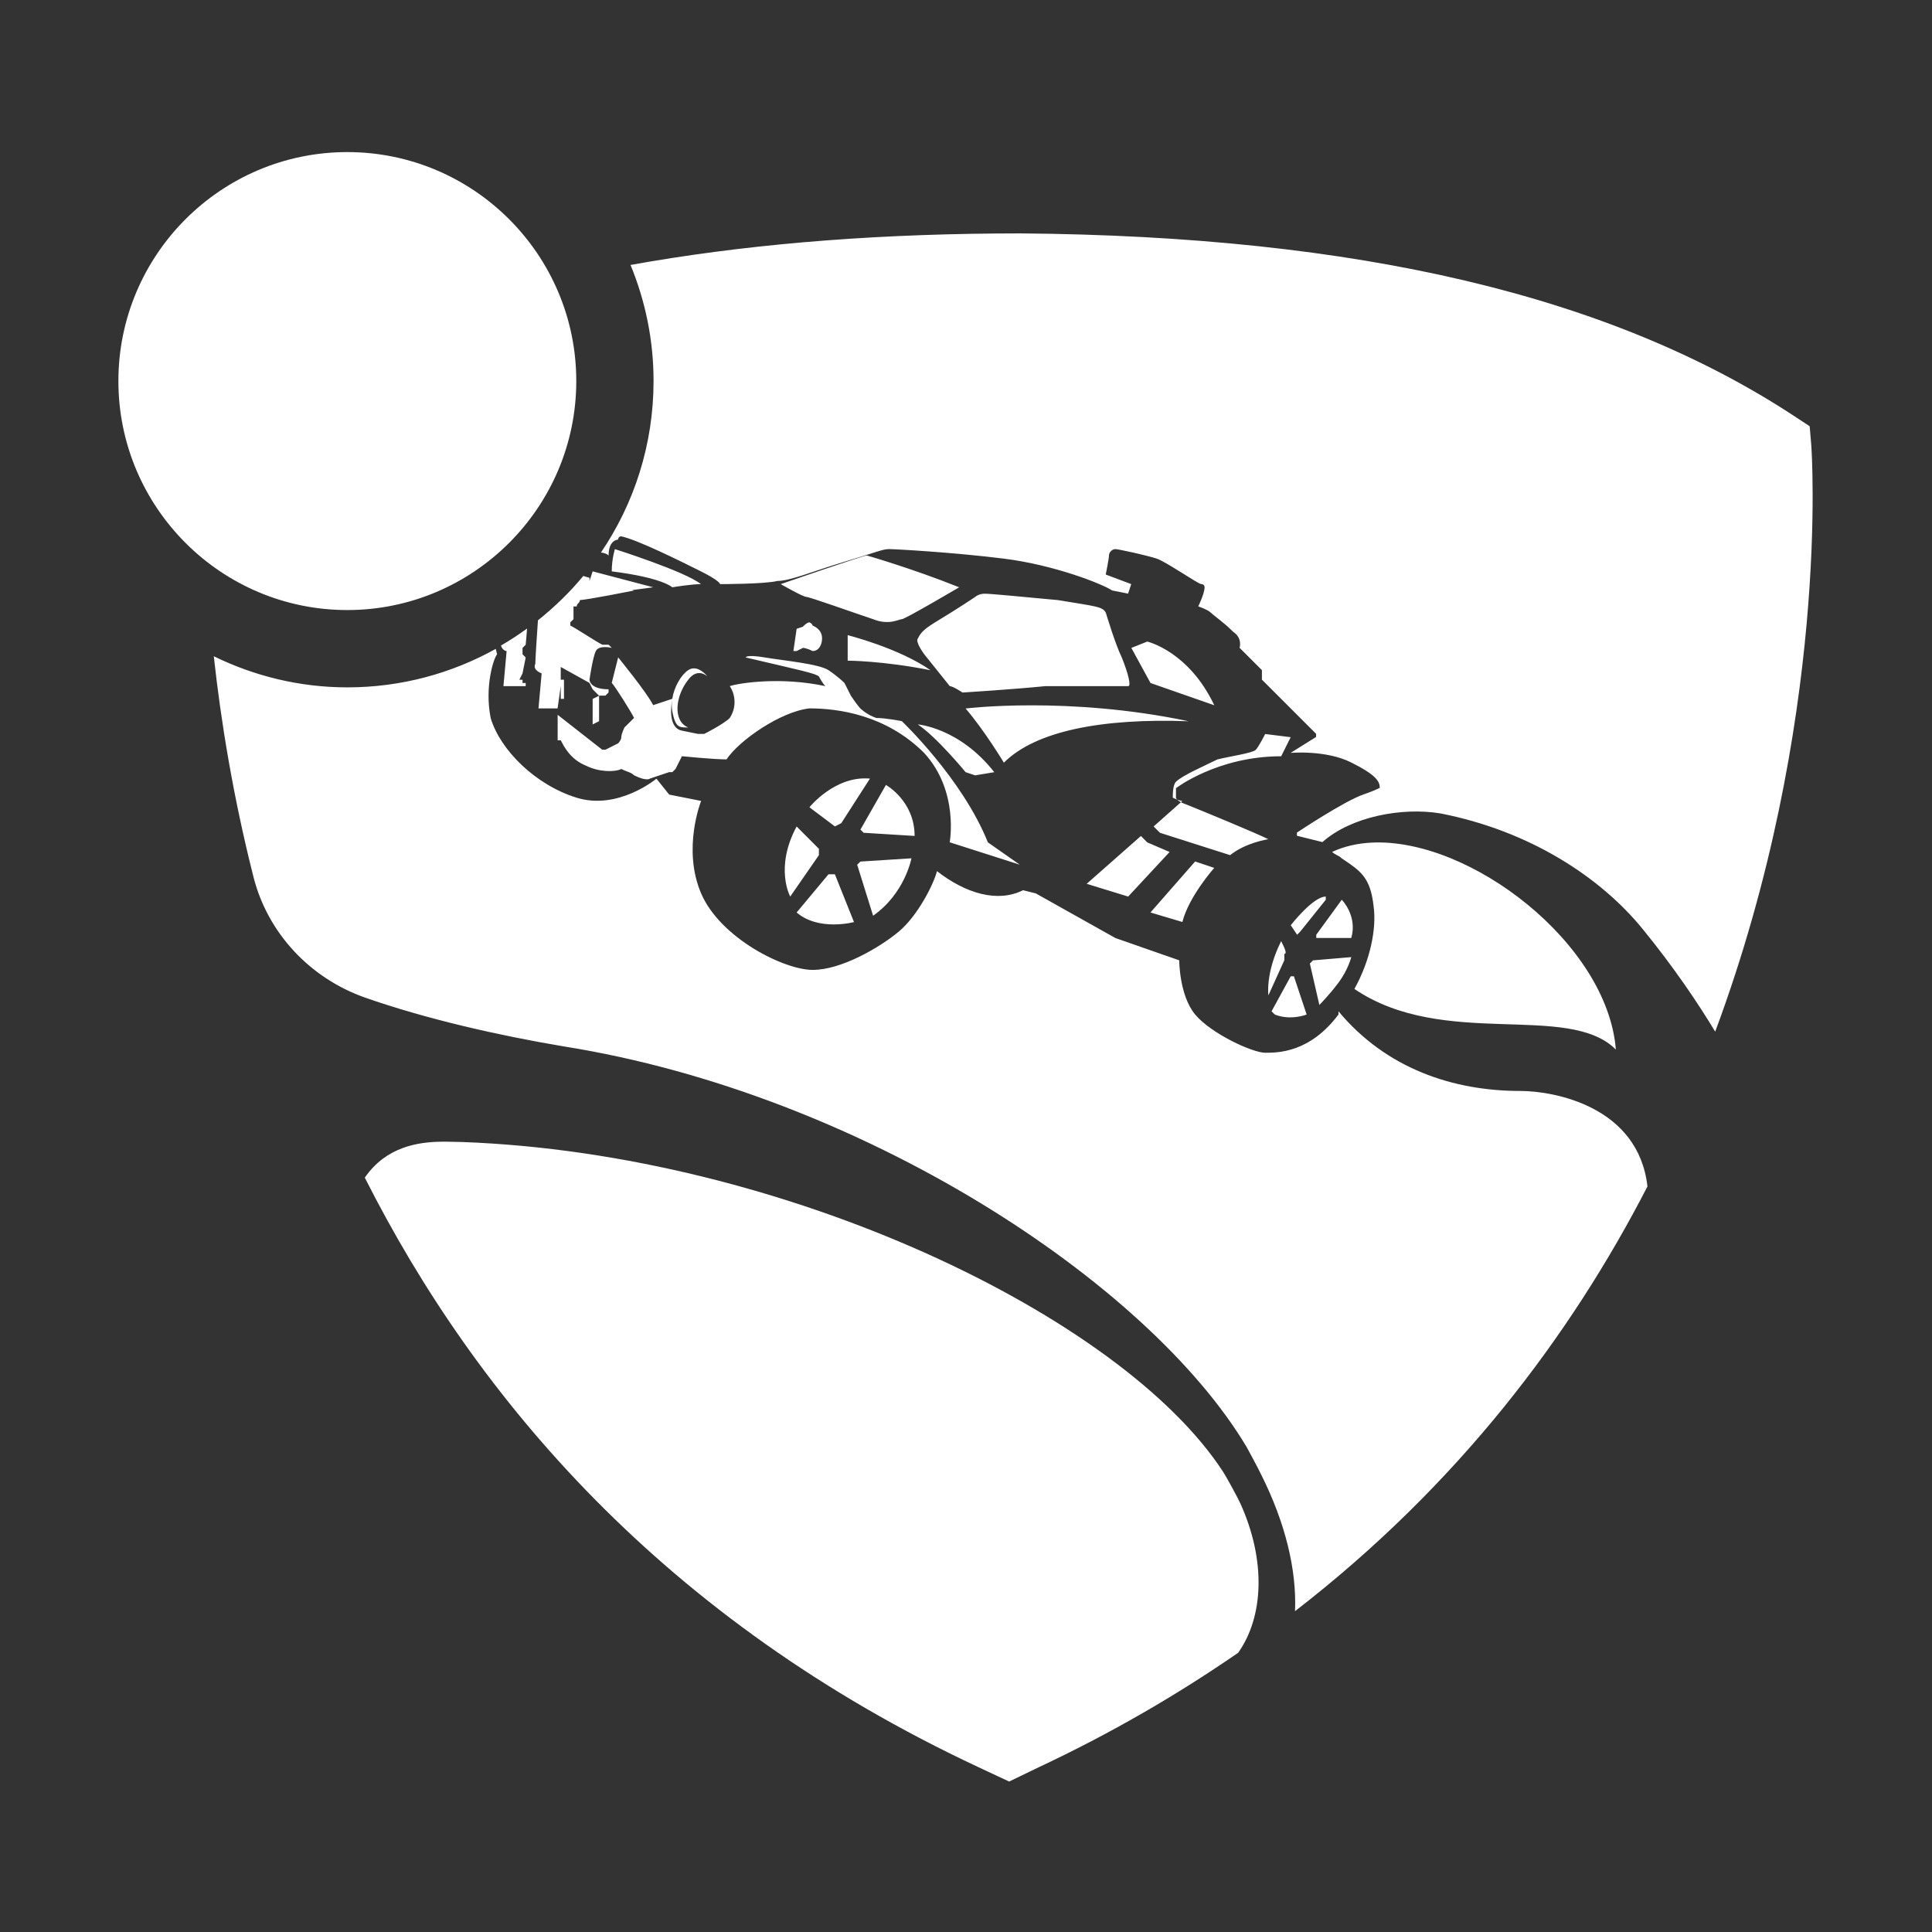 <svg xmlns="http://www.w3.org/2000/svg" xmlns:xlink="http://www.w3.org/1999/xlink" viewBox="0,0,256,256" width="500px" height="500px" fill-rule="nonzero"><rect x="0" y="0" width="256" height="256" fill="#333333" stroke="none"/><g fill="#ffffff" fill-rule="nonzero" stroke="none" stroke-width="1" stroke-linecap="butt" stroke-linejoin="miter" stroke-miterlimit="10" stroke-dasharray="" stroke-dashoffset="0" font-family="none" font-weight="none" font-size="none" text-anchor="none" style="mix-blend-mode: normal"><g transform="scale(5.12,5.12)"><path d="M8.988,3.936c-3.267,0 -5.924,2.658 -5.924,5.926c0,3.267 2.657,5.926 5.924,5.926c3.267,0 5.926,-2.659 5.926,-5.926c0,-3.268 -2.659,-5.926 -5.926,-5.926zM25.787,6.043c-3.506,0.028 -6.643,0.305 -9.469,0.814c0.382,0.928 0.596,1.94 0.596,3.004c0,1.642 -0.502,3.171 -1.361,4.438c0.055,0.006 0.142,0.023 0.197,0.078c0,-0.412 0.246,-0.412 0.246,-0.412c0,0 0,-0.084 0.082,-0.084c0.412,0.083 1.567,0.659 2.062,0.906c0.495,0.247 0.496,0.33 0.496,0.33c0,0 1.154,0.001 1.484,-0.082c0.33,0 0.907,-0.248 1.732,-0.496c0.825,-0.247 0.989,-0.328 1.154,-0.328c0.165,0 1.651,0.082 2.971,0.246c1.32,0.165 2.557,0.659 2.805,0.824l0.412,0.082l0.082,-0.246l-0.66,-0.248c0,0 0.084,-0.411 0.084,-0.494c0,-0.082 0.081,-0.164 0.164,-0.164c0.082,0 0.825,0.164 1.072,0.246c0.247,0.083 1.073,0.66 1.156,0.66c0.083,0 0.082,0.082 0.082,0.082c0,0.165 -0.164,0.494 -0.164,0.494c0,0 0.247,0.083 0.33,0.166c0.083,0.082 0.329,0.246 0.576,0.494c0.247,0.165 0.164,0.412 0.164,0.412l0.578,0.578v0.246l1.402,1.402v0.082l-0.66,0.412c0,0 0.906,-0.083 1.566,0.246c0.66,0.33 0.742,0.495 0.742,0.66c-0.165,0.082 -0.412,0.166 -0.412,0.166c-0.495,0.165 -1.732,0.99 -1.732,0.99v0.082l0.66,0.164c0.742,-0.66 2.063,-0.907 3.053,-0.742c2.333,0.455 4.148,1.663 5.225,2.98c0.83,1.015 1.461,1.961 1.887,2.668c2.984,-8.027 2.497,-15.051 2.486,-15.18l-0.041,-0.488l-0.408,-0.268c-4.736,-3.109 -11.282,-4.653 -20.02,-4.723zM15.914,14.211c0,0 -0.081,0.246 -0.082,0.576c1.32,0.165 1.566,0.412 1.566,0.412c0,0 0.495,-0.082 0.742,-0.082c-0.411,-0.33 -2.227,-0.906 -2.227,-0.906zM22.432,14.375c-0.082,0.001 -2.227,0.742 -2.227,0.742c0,0 0.577,0.33 0.66,0.33c0.082,0 1.237,0.413 1.732,0.578c0.412,0.165 0.66,0 0.742,0c0.083,0 1.484,-0.826 1.484,-0.826c-1.237,-0.495 -2.393,-0.824 -2.393,-0.824zM15.338,14.787l-0.082,0.248v-0.082c-0.061,-0.015 -0.105,-0.031 -0.16,-0.047c-0.35,0.422 -0.745,0.805 -1.174,1.148c-0.023,0.336 -0.068,1.003 -0.068,1.125c-0.082,0.165 0.164,0.248 0.164,0.248l-0.082,0.906h0.494l0.082,-0.576v0.33h0.084v-0.496h-0.084v-0.33l0.742,0.412l0.084,0.166l0.164,0.164h0.166l0.082,-0.082v-0.082c-0.495,0 -0.494,-0.248 -0.494,-0.248c0,0 0.082,-0.577 0.164,-0.742c0.083,-0.165 0.412,-0.082 0.412,-0.082l-0.082,-0.082h-0.164c-0.165,-0.083 -0.661,-0.413 -0.826,-0.496v-0.082l0.082,-0.082v-0.33h0.084c0,-0.083 0.082,-0.084 0.082,-0.166c0.165,0 1.402,-0.246 1.402,-0.246l-0.051,-0.012c0.192,-0.022 0.545,-0.072 0.545,-0.072zM25.486,15.365c-0.165,0 -0.248,0.084 -0.248,0.084c0,0 -0.494,0.329 -0.906,0.576c-0.412,0.247 -0.494,0.331 -0.576,0.496c-0.083,0.083 0.164,0.412 0.164,0.412l0.66,0.824c0.082,0 0.33,0.166 0.33,0.166c0,0 1.32,-0.083 2.145,-0.166h2.143c0.083,0 -0.001,-0.33 -0.166,-0.742c-0.165,-0.33 -0.412,-1.154 -0.412,-1.154c-0.082,-0.165 -0.246,-0.165 -1.236,-0.33c-0.907,-0.083 -1.731,-0.166 -1.896,-0.166zM20.947,16.107c-0.046,0 -0.115,0.053 -0.17,0.113l-0.16,0.053l-0.084,0.576h0.084l0.164,-0.082c0,0 0.084,-0.001 0.248,0.082c0.165,0 0.246,-0.165 0.246,-0.33c0,-0.241 -0.232,-0.324 -0.244,-0.328c-0.027,-0.074 -0.084,-0.084 -0.084,-0.084zM13.641,16.266c-0.218,0.159 -0.443,0.305 -0.676,0.441c0.04,0.135 0.146,0.143 0.146,0.143l-0.082,0.908h0.576v-0.082h-0.082v-0.084h-0.082l0.082,-0.164l0.082,-0.412l-0.082,-0.084v-0.164l0.082,-0.082zM21.938,16.438v0.66c0,0 0.907,0.001 2.145,0.248c-0.825,-0.577 -2.145,-0.908 -2.145,-0.908zM29.691,16.604l-0.412,0.164l0.496,0.908l1.65,0.576c-0.661,-1.401 -1.734,-1.648 -1.734,-1.648zM12.83,16.793c-1.138,0.633 -2.448,0.996 -3.84,0.996c-1.24,0 -2.411,-0.294 -3.457,-0.805c0.182,1.661 0.493,3.603 1.027,5.711c0.37,1.46 1.468,2.623 2.889,3.123c1.577,0.554 3.484,0.986 5.148,1.264c7.686,1.227 15.117,6.095 17.666,10.367c0,0 0.285,0.519 0.387,0.736c0.609,1.219 0.911,2.435 0.865,3.512c4.226,-3.267 7.133,-7.132 9.121,-10.992c-0.236,-2.07 -2.41,-2.471 -3.293,-2.471c-1.732,0 -3.466,-0.576 -4.703,-2.061v0.082c-0.742,0.99 -1.566,0.99 -1.896,0.99c-0.33,0 -1.401,-0.495 -1.814,-0.99c-0.412,-0.495 -0.412,-1.402 -0.412,-1.402l-1.65,-0.576l-2.062,-1.156l-0.33,-0.082c-0.66,0.33 -1.485,0.084 -2.227,-0.494c-0.083,0.33 -0.495,1.154 -0.99,1.566c-0.495,0.412 -1.485,0.99 -2.227,0.99c-0.742,0 -2.392,-0.825 -2.887,-1.98c-0.495,-1.155 0,-2.393 0,-2.393l-0.826,-0.164l-0.33,-0.412c0,0 -0.989,0.824 -2.061,0.494c-1.072,-0.33 -1.982,-1.236 -2.229,-2.061c-0.165,-0.825 0.083,-1.567 0.166,-1.65c-0.016,-0.055 -0.022,-0.093 -0.035,-0.143zM19.361,16.984c-0.062,0.01 -0.062,0.031 -0.062,0.031c1.402,0.33 1.814,0.411 1.896,0.494c0,0 0.084,0.166 0.166,0.248c-1.155,-0.247 -2.227,-0.082 -2.475,0c0.165,0.247 0.165,0.576 0,0.824c-0.165,0.165 -0.66,0.412 -0.66,0.412h-0.166l-0.412,-0.084c-0.372,-0.074 -0.275,-0.681 -0.252,-0.799c-0.014,0.103 -0.016,0.206 0.004,0.305c0.083,0.412 0.165,0.412 0.412,0.412c-0.412,-0.165 -0.33,-0.824 0,-1.236c0.247,-0.33 0.496,-0.084 0.496,-0.084c0,0 -0.248,-0.329 -0.496,-0.164c-0.183,0.122 -0.364,0.425 -0.414,0.742l-0.494,0.164c-0.165,-0.33 -0.906,-1.236 -0.906,-1.236l-0.166,0.66c0.082,0.082 0.496,0.741 0.578,0.906l-0.248,0.246c0,0 -0.082,0.166 -0.082,0.248c0,0.083 -0.082,0.164 -0.082,0.164l-0.33,0.166h-0.082l-1.154,-0.904v0.66h0.082c0.083,0.165 0.247,0.495 0.66,0.66c0.33,0.165 0.741,0.165 0.906,0.082c0.165,0.083 0.247,0.082 0.33,0.164c0.33,0.165 0.412,0.084 0.412,0.084l0.494,-0.166h0.084l0.082,-0.082l0.166,-0.33c0,0 0.824,0.082 1.154,0.082c0.33,-0.495 1.402,-1.237 2.145,-1.32c0.742,0 1.981,0.164 2.971,1.154c0.907,0.99 0.66,2.311 0.66,2.311l1.814,0.58l-0.826,-0.578c-0.66,-1.65 -2.227,-3.137 -2.227,-3.137c0,0 -0.412,-0.082 -0.66,-0.082c-0.247,-0.083 -0.412,-0.246 -0.412,-0.246c0,0 -0.082,-0.082 -0.246,-0.33l-0.166,-0.33c0,0 -0.165,-0.165 -0.412,-0.33c-0.247,-0.165 -1.153,-0.247 -1.648,-0.33c-0.247,-0.042 -0.372,-0.042 -0.434,-0.031zM15.504,18.006l-0.166,0.082v0.66l0.166,-0.084zM26.701,18.254c-1.052,0 -1.711,0.082 -1.711,0.082c0.495,0.577 0.99,1.402 0.99,1.402c0.824,-0.825 2.556,-1.155 4.783,-1.072c-1.567,-0.33 -3.011,-0.412 -4.062,-0.412zM23.752,18.748c0.495,0.33 1.238,1.236 1.238,1.236l0.246,0.082l0.496,-0.082c-0.907,-1.155 -1.98,-1.236 -1.98,-1.236zM32.742,18.996c0,0 -0.164,0.33 -0.246,0.412c-0.082,0.082 -0.66,0.164 -0.99,0.246c-0.33,0.165 -0.907,0.412 -1.072,0.578c-0.083,0.082 -0.082,0.33 -0.082,0.412c0,0 0.053,0.027 0.113,0.049c-0.016,-0.016 -0.031,-0.033 -0.031,-0.049v-0.246c0,0 1.073,-0.826 2.723,-0.826l0.246,-0.494zM30.465,20.693c0.025,0.025 0.059,0.049 0.098,0.068l0.037,-0.033c-0.036,0 -0.088,-0.018 -0.135,-0.035zM30.562,20.762l-0.707,0.627l0.166,0.164l1.814,0.578c0.413,-0.33 0.99,-0.412 0.99,-0.412c-0.33,-0.165 -1.732,-0.743 -2.145,-0.908c0,0 -0.059,-0.019 -0.119,-0.049zM22.514,20.15c-0.907,-0.082 -1.566,0.742 -1.566,0.742l0.66,0.496l0.164,-0.084zM22.928,20.314l-0.66,1.156l0.082,0.082l1.32,0.082c0.001,-0.907 -0.742,-1.32 -0.742,-1.32zM20.617,21.389c-0.577,1.072 -0.166,1.814 -0.166,1.814l0.742,-1.072v-0.164zM29.527,21.635l-1.404,1.238l1.074,0.33l1.072,-1.154l-0.578,-0.248zM35.492,21.807c-0.364,0.019 -0.706,0.096 -1.016,0.24c0.083,0.083 0.164,0.084 0.246,0.166c0.495,0.33 0.743,0.494 0.826,1.236c0.082,0.577 -0.084,1.402 -0.496,2.145c2.311,1.568 5.529,0.331 6.766,1.568c-0.216,-2.743 -3.78,-5.486 -6.326,-5.355zM23.588,22.213l-1.32,0.084l-0.084,0.082l0.412,1.32c0.826,-0.579 0.992,-1.486 0.992,-1.486zM30.93,22.295l-1.156,1.32l0.826,0.246c0.165,-0.659 0.824,-1.4 0.824,-1.4zM21.441,22.627l-0.824,0.988c0.578,0.494 1.484,0.248 1.484,0.248l-0.494,-1.236zM34.311,23.203c-0.33,0 -0.906,0.742 -0.906,0.742l0.164,0.246l0.082,-0.082l0.66,-0.824zM34.725,23.285l-0.66,0.906v0.084h0.906c0.165,-0.577 -0.246,-0.99 -0.246,-0.99zM33.156,24.357c-0.412,0.825 -0.33,1.402 -0.33,1.402l0.412,-0.908v-0.164c0.082,0 0.001,-0.165 -0.082,-0.33zM34.971,24.77l-0.99,0.084l-0.082,0.082l0.246,1.072c0.001,-0.001 0.249,-0.248 0.496,-0.578c0.247,-0.33 0.33,-0.66 0.33,-0.66zM33.404,25.266l-0.496,0.906l0.084,0.084c0.412,0.165 0.824,0 0.824,0l-0.33,-0.99zM11.441,29.547c-0.607,0.006 -1.44,0.12 -2,0.93c2.88,5.701 7.732,11.447 15.887,15.26l0.789,0.369l0.715,-0.346c1.916,-0.896 3.642,-1.904 5.211,-2.986c0.657,-0.926 0.729,-2.378 0.059,-3.861c-0.062,-0.141 -0.358,-0.683 -0.441,-0.811c-2.609,-4.032 -11.364,-8.241 -19.705,-8.547c-0.134,0 -0.311,-0.01 -0.514,-0.008z"></path></g></g></svg>